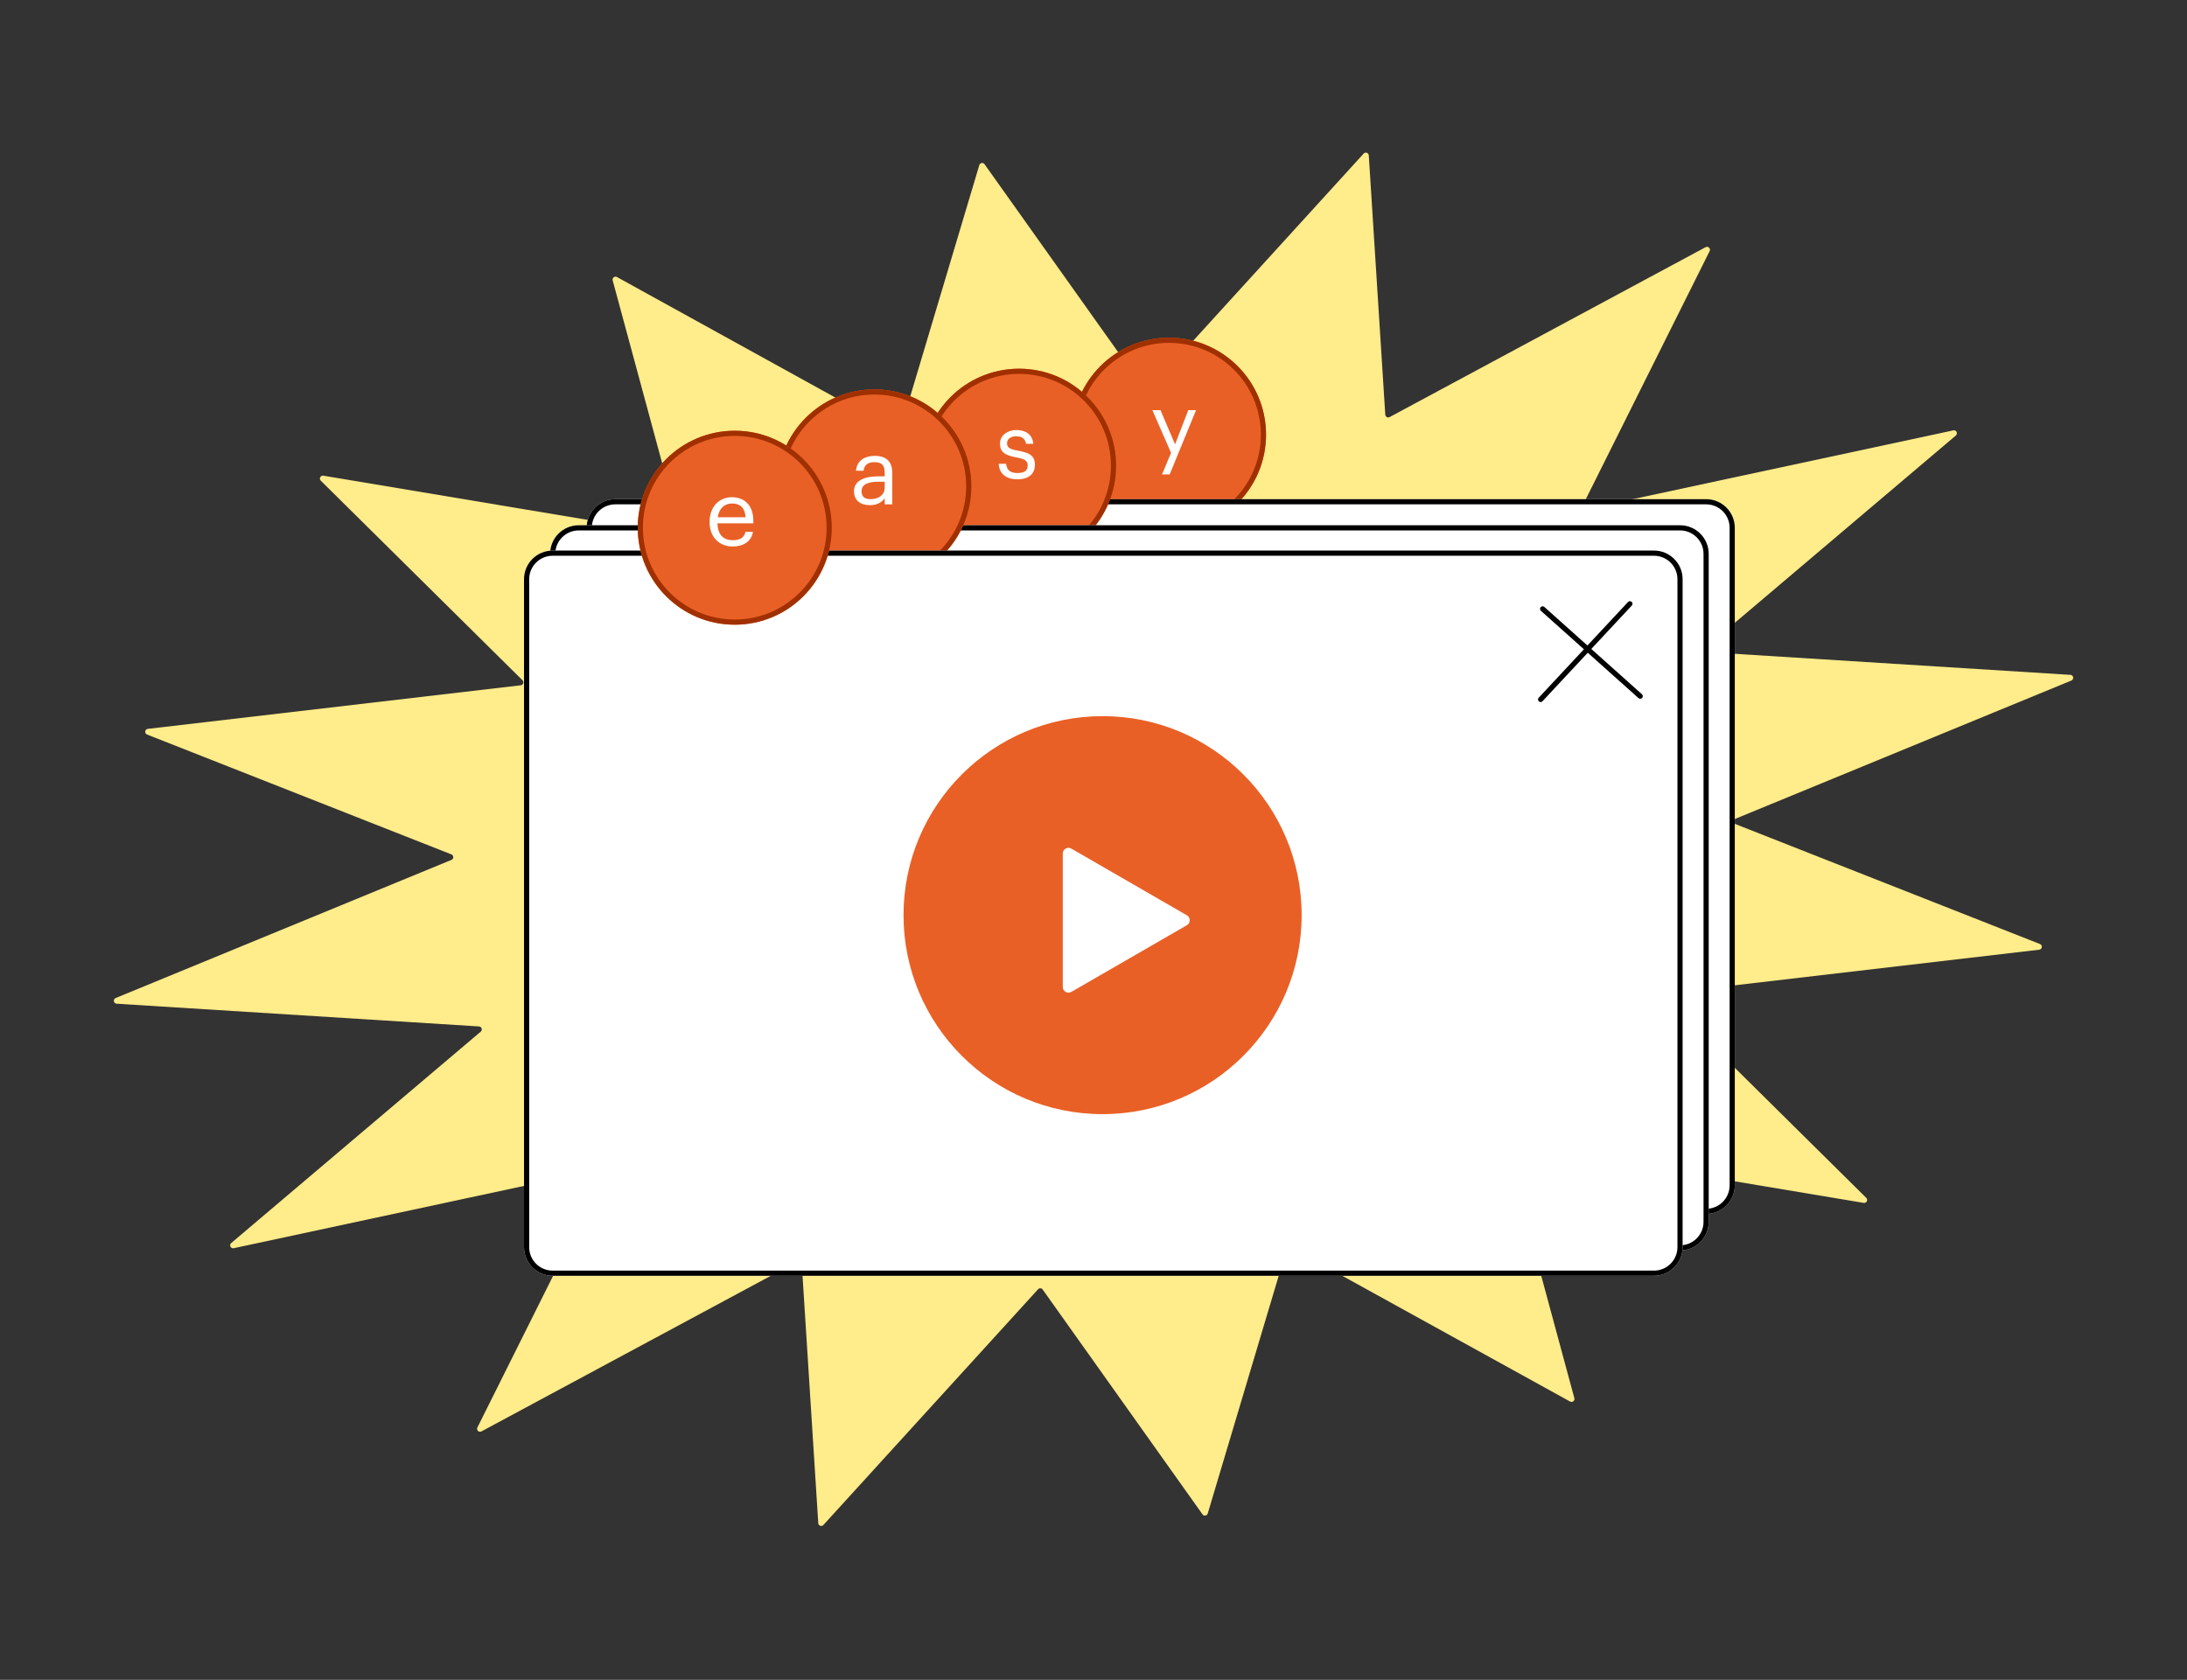 <?xml version="1.0" encoding="UTF-8"?> <svg xmlns="http://www.w3.org/2000/svg" width="505" height="388" viewBox="0 0 505 388" fill="none"><rect x="0" y="0" width="505" height="388" fill="#333333" stroke="none"/> <path d="M226.132 38.133C226.294 37.588 227.013 37.469 227.342 37.933L264.245 89.858C264.497 90.213 265.013 90.244 265.306 89.922L314.88 35.476C315.286 35.03 316.028 35.291 316.066 35.892L319.874 95.776C319.905 96.273 320.44 96.57 320.879 96.335L393.84 57.091C394.427 56.776 395.072 57.401 394.774 57.998L365.515 116.629C365.259 117.141 365.709 117.721 366.269 117.601L451.04 99.406C451.734 99.257 452.167 100.135 451.625 100.594L394.005 149.427C393.536 149.825 393.79 150.591 394.404 150.629L478.08 155.878C478.803 155.924 478.967 156.915 478.297 157.191L400.766 189.099C400.197 189.333 400.203 190.141 400.775 190.366L471.048 218.049C471.709 218.309 471.583 219.28 470.877 219.362L384.761 229.427C384.193 229.493 383.954 230.188 384.361 230.59L430.938 276.68C431.411 277.149 431.002 277.949 430.345 277.839L348.634 264.174C348.144 264.092 347.733 264.546 347.863 265.026L363.537 322.948C363.694 323.53 363.075 324.015 362.548 323.724L298.085 288.137C297.704 287.926 297.225 288.122 297.101 288.539L278.88 349.58C278.717 350.125 277.998 350.243 277.669 349.78L240.766 297.855C240.514 297.5 239.998 297.469 239.705 297.791L190.131 352.236C189.725 352.682 188.983 352.422 188.945 351.82L185.137 291.936C185.106 291.439 184.571 291.142 184.132 291.378L111.171 330.621C110.584 330.937 109.939 330.311 110.237 329.715L139.496 271.084C139.752 270.572 139.302 269.991 138.742 270.111L53.971 288.307C53.277 288.456 52.844 287.577 53.386 287.118L111.006 238.285C111.475 237.888 111.221 237.122 110.607 237.083L26.931 231.834C26.208 231.789 26.044 230.797 26.714 230.521L104.245 198.613C104.814 198.379 104.808 197.572 104.236 197.347L33.963 169.663C33.302 169.403 33.428 168.433 34.134 168.35L120.25 158.285C120.818 158.219 121.057 157.525 120.65 157.122L74.073 111.032C73.6 110.564 74.009 109.764 74.666 109.873L156.377 123.538C156.867 123.62 157.278 123.167 157.148 122.687L141.474 64.765C141.317 64.183 141.936 63.697 142.463 63.989L206.926 99.576C207.307 99.787 207.786 99.591 207.91 99.174L226.132 38.133Z" fill="#FFEC8A"></path> <path d="M292.339 100.401C292.339 112.773 282.31 122.802 269.938 122.802C257.566 122.802 247.537 112.773 247.537 100.401C247.537 88.029 257.566 78 269.938 78C282.31 78 292.339 88.029 292.339 100.401Z" fill="#E96026"></path> <path fill-rule="evenodd" clip-rule="evenodd" d="M269.938 121.608C281.651 121.608 291.145 112.113 291.145 100.401C291.145 88.689 281.651 79.194 269.938 79.194C258.226 79.194 248.731 88.689 248.731 100.401C248.731 112.113 258.226 121.608 269.938 121.608ZM269.938 122.802C282.31 122.802 292.339 112.773 292.339 100.401C292.339 88.029 282.31 78 269.938 78C257.566 78 247.537 88.029 247.537 100.401C247.537 112.773 257.566 122.802 269.938 122.802Z" fill="#A03000"></path> <path d="M270.409 104.608L266.096 94.739H267.968L271.335 102.63L274.386 94.739H276.175L270.094 109.574H268.326L270.409 104.608Z" fill="white"></path> <path d="M135.461 121.911C135.461 118.259 138.422 115.298 142.074 115.298H393.969C397.622 115.298 400.582 118.259 400.582 121.911V273.784C400.582 277.436 397.622 280.397 393.969 280.397H142.074C138.422 280.397 135.461 277.436 135.461 273.784V121.911Z" fill="white"></path> <path fill-rule="evenodd" clip-rule="evenodd" d="M393.969 116.492H142.074C139.081 116.492 136.655 118.918 136.655 121.911V273.784C136.655 276.777 139.081 279.203 142.074 279.203H393.969C396.962 279.203 399.389 276.777 399.389 273.784V121.911C399.389 118.918 396.962 116.492 393.969 116.492ZM142.074 115.298C138.422 115.298 135.461 118.259 135.461 121.911V273.784C135.461 277.436 138.422 280.397 142.074 280.397H393.969C397.622 280.397 400.582 277.436 400.582 273.784V121.911C400.582 118.259 397.622 115.298 393.969 115.298H142.074Z" fill="black"></path> <path d="M257.72 107.565C257.72 119.936 247.691 129.966 235.319 129.966C222.947 129.966 212.918 119.936 212.918 107.565C212.918 95.193 222.947 85.164 235.319 85.164C247.691 85.164 257.72 95.193 257.72 107.565Z" fill="#E96026"></path> <path fill-rule="evenodd" clip-rule="evenodd" d="M235.319 128.772C247.031 128.772 256.526 119.277 256.526 107.565C256.526 95.852 247.031 86.357 235.319 86.357C223.607 86.357 214.112 95.852 214.112 107.565C214.112 119.277 223.607 128.772 235.319 128.772ZM235.319 129.966C247.691 129.966 257.72 119.936 257.72 107.565C257.72 95.193 247.691 85.164 235.319 85.164C222.947 85.164 212.918 95.193 212.918 107.565C212.918 119.936 222.947 129.966 235.319 129.966Z" fill="#A03000"></path> <path d="M234.933 110.709C232.303 110.709 230.724 109.404 230.619 107.131H232.324C232.471 108.457 233.144 109.257 234.912 109.257C236.595 109.257 237.311 108.688 237.311 107.51C237.311 106.353 236.448 105.974 234.743 105.658C231.882 105.153 230.914 104.333 230.914 102.418C230.914 100.398 232.892 99.325 234.638 99.325C236.595 99.325 238.342 100.124 238.615 102.502H236.932C236.679 101.303 236.027 100.777 234.617 100.777C233.355 100.777 232.534 101.408 232.534 102.355C232.534 103.323 233.081 103.765 235.101 104.101C237.374 104.564 238.973 105.006 238.973 107.363C238.973 109.383 237.626 110.709 234.933 110.709Z" fill="white"></path> <path d="M127.025 127.936C127.025 124.284 129.986 121.323 133.638 121.323H387.944C391.596 121.323 394.557 124.284 394.557 127.936V282.218C394.557 285.871 391.596 288.831 387.944 288.831H133.638C129.986 288.831 127.025 285.871 127.025 282.218V127.936Z" fill="white"></path> <path fill-rule="evenodd" clip-rule="evenodd" d="M387.944 122.516H133.638C130.645 122.516 128.219 124.943 128.219 127.936V282.218C128.219 285.211 130.645 287.638 133.638 287.638H387.944C390.937 287.638 393.363 285.211 393.363 282.218V127.936C393.363 124.943 390.937 122.516 387.944 122.516ZM133.638 121.323C129.986 121.323 127.025 124.284 127.025 127.936V282.218C127.025 285.871 129.986 288.831 133.638 288.831H387.944C391.596 288.831 394.557 285.871 394.557 282.218V127.936C394.557 124.284 391.596 121.323 387.944 121.323H133.638Z" fill="black"></path> <path d="M224.296 112.338C224.296 124.71 214.267 134.739 201.895 134.739C189.523 134.739 179.494 124.71 179.494 112.338C179.494 99.966 189.523 89.937 201.895 89.937C214.267 89.937 224.296 99.966 224.296 112.338Z" fill="#E96026"></path> <path fill-rule="evenodd" clip-rule="evenodd" d="M201.895 133.545C213.608 133.545 223.102 124.05 223.102 112.338C223.102 100.626 213.608 91.131 201.895 91.131C190.183 91.131 180.688 100.626 180.688 112.338C180.688 124.05 190.183 133.545 201.895 133.545ZM201.895 134.739C214.267 134.739 224.296 124.71 224.296 112.338C224.296 99.966 214.267 89.937 201.895 89.937C189.523 89.937 179.494 99.966 179.494 112.338C179.494 124.71 189.523 134.739 201.895 134.739Z" fill="#A03000"></path> <path d="M200.857 116.677C198.816 116.677 197.195 115.688 197.195 113.436C197.195 110.911 199.889 110.027 202.708 110.027H204.287V109.228C204.287 107.46 203.613 106.745 201.93 106.745C200.415 106.745 199.573 107.397 199.405 108.723H197.658C197.89 106.198 199.889 105.293 202.014 105.293C204.118 105.293 206.033 106.135 206.033 109.228V116.487H204.287V115.099C203.466 116.13 202.477 116.677 200.857 116.677ZM201.025 115.288C202.877 115.288 204.287 114.32 204.287 112.637V111.269H202.771C200.562 111.269 198.942 111.837 198.942 113.436C198.942 114.594 199.489 115.288 201.025 115.288Z" fill="white"></path> <path d="M121 133.782C121 130.13 123.961 127.169 127.613 127.169H381.919C385.571 127.169 388.532 130.13 388.532 133.782V288.064C388.532 291.717 385.571 294.678 381.919 294.678H127.613C123.961 294.678 121 291.717 121 288.064V133.782Z" fill="white"></path> <path fill-rule="evenodd" clip-rule="evenodd" d="M381.919 128.363H127.613C124.62 128.363 122.194 130.789 122.194 133.782V288.064C122.194 291.057 124.62 293.484 127.613 293.484H381.919C384.912 293.484 387.338 291.057 387.338 288.064V133.782C387.338 130.789 384.912 128.363 381.919 128.363ZM127.613 127.169C123.961 127.169 121 130.13 121 133.782V288.064C121 291.717 123.961 294.678 127.613 294.678H381.919C385.571 294.678 388.532 291.717 388.532 288.064V133.782C388.532 130.13 385.571 127.169 381.919 127.169H127.613Z" fill="black"></path> <path d="M192.064 121.889C192.064 134.261 182.034 144.29 169.663 144.29C157.291 144.29 147.262 134.261 147.262 121.889C147.262 109.517 157.291 99.488 169.663 99.488C182.034 99.488 192.064 109.517 192.064 121.889Z" fill="#E96026"></path> <path fill-rule="evenodd" clip-rule="evenodd" d="M169.663 143.096C181.375 143.096 190.87 133.601 190.87 121.889C190.87 110.176 181.375 100.682 169.663 100.682C157.95 100.682 148.455 110.176 148.455 121.889C148.455 133.601 157.95 143.096 169.663 143.096ZM169.663 144.29C182.034 144.29 192.064 134.261 192.064 121.889C192.064 109.517 182.034 99.488 169.663 99.488C157.291 99.488 147.262 109.517 147.262 121.889C147.262 134.261 157.291 144.29 169.663 144.29Z" fill="#A03000"></path> <path d="M169.177 126.227C166.063 126.227 163.854 124.018 163.854 120.651V120.483C163.854 117.158 165.979 114.843 169.009 114.843C171.555 114.843 173.954 116.379 173.954 120.314V120.882H165.663C165.747 123.407 166.926 124.775 169.198 124.775C170.924 124.775 171.892 124.144 172.123 122.86H173.87C173.47 125.07 171.681 126.227 169.177 126.227ZM172.165 119.473C171.997 117.2 170.84 116.295 169.009 116.295C167.22 116.295 166.042 117.516 165.726 119.473H172.165Z" fill="white"></path> <path fill-rule="evenodd" clip-rule="evenodd" d="M355.763 140.243C355.983 139.997 356.361 139.976 356.606 140.196L379.138 160.356C379.384 160.576 379.405 160.954 379.185 161.199C378.965 161.445 378.588 161.466 378.342 161.246L355.81 141.086C355.565 140.866 355.544 140.488 355.763 140.243Z" fill="black"></path> <path fill-rule="evenodd" clip-rule="evenodd" d="M376.773 139.017C377.014 139.242 377.027 139.62 376.802 139.861L356.178 161.97C355.954 162.211 355.576 162.224 355.335 161.999C355.094 161.774 355.081 161.397 355.306 161.155L375.929 139.046C376.154 138.805 376.532 138.792 376.773 139.017Z" fill="black"></path> <path d="M300.561 211.377C300.561 236.762 279.982 257.341 254.597 257.341C229.212 257.341 208.633 236.762 208.633 211.377C208.633 185.992 229.212 165.413 254.597 165.413C279.982 165.413 300.561 185.992 300.561 211.377Z" fill="#E96026"></path> <path d="M274.061 211.412C274.943 211.922 274.943 213.194 274.061 213.703L247.386 229.104C246.505 229.613 245.403 228.977 245.403 227.959L245.403 197.157C245.403 196.139 246.505 195.503 247.386 196.012L274.061 211.412Z" fill="white"></path> </svg> 